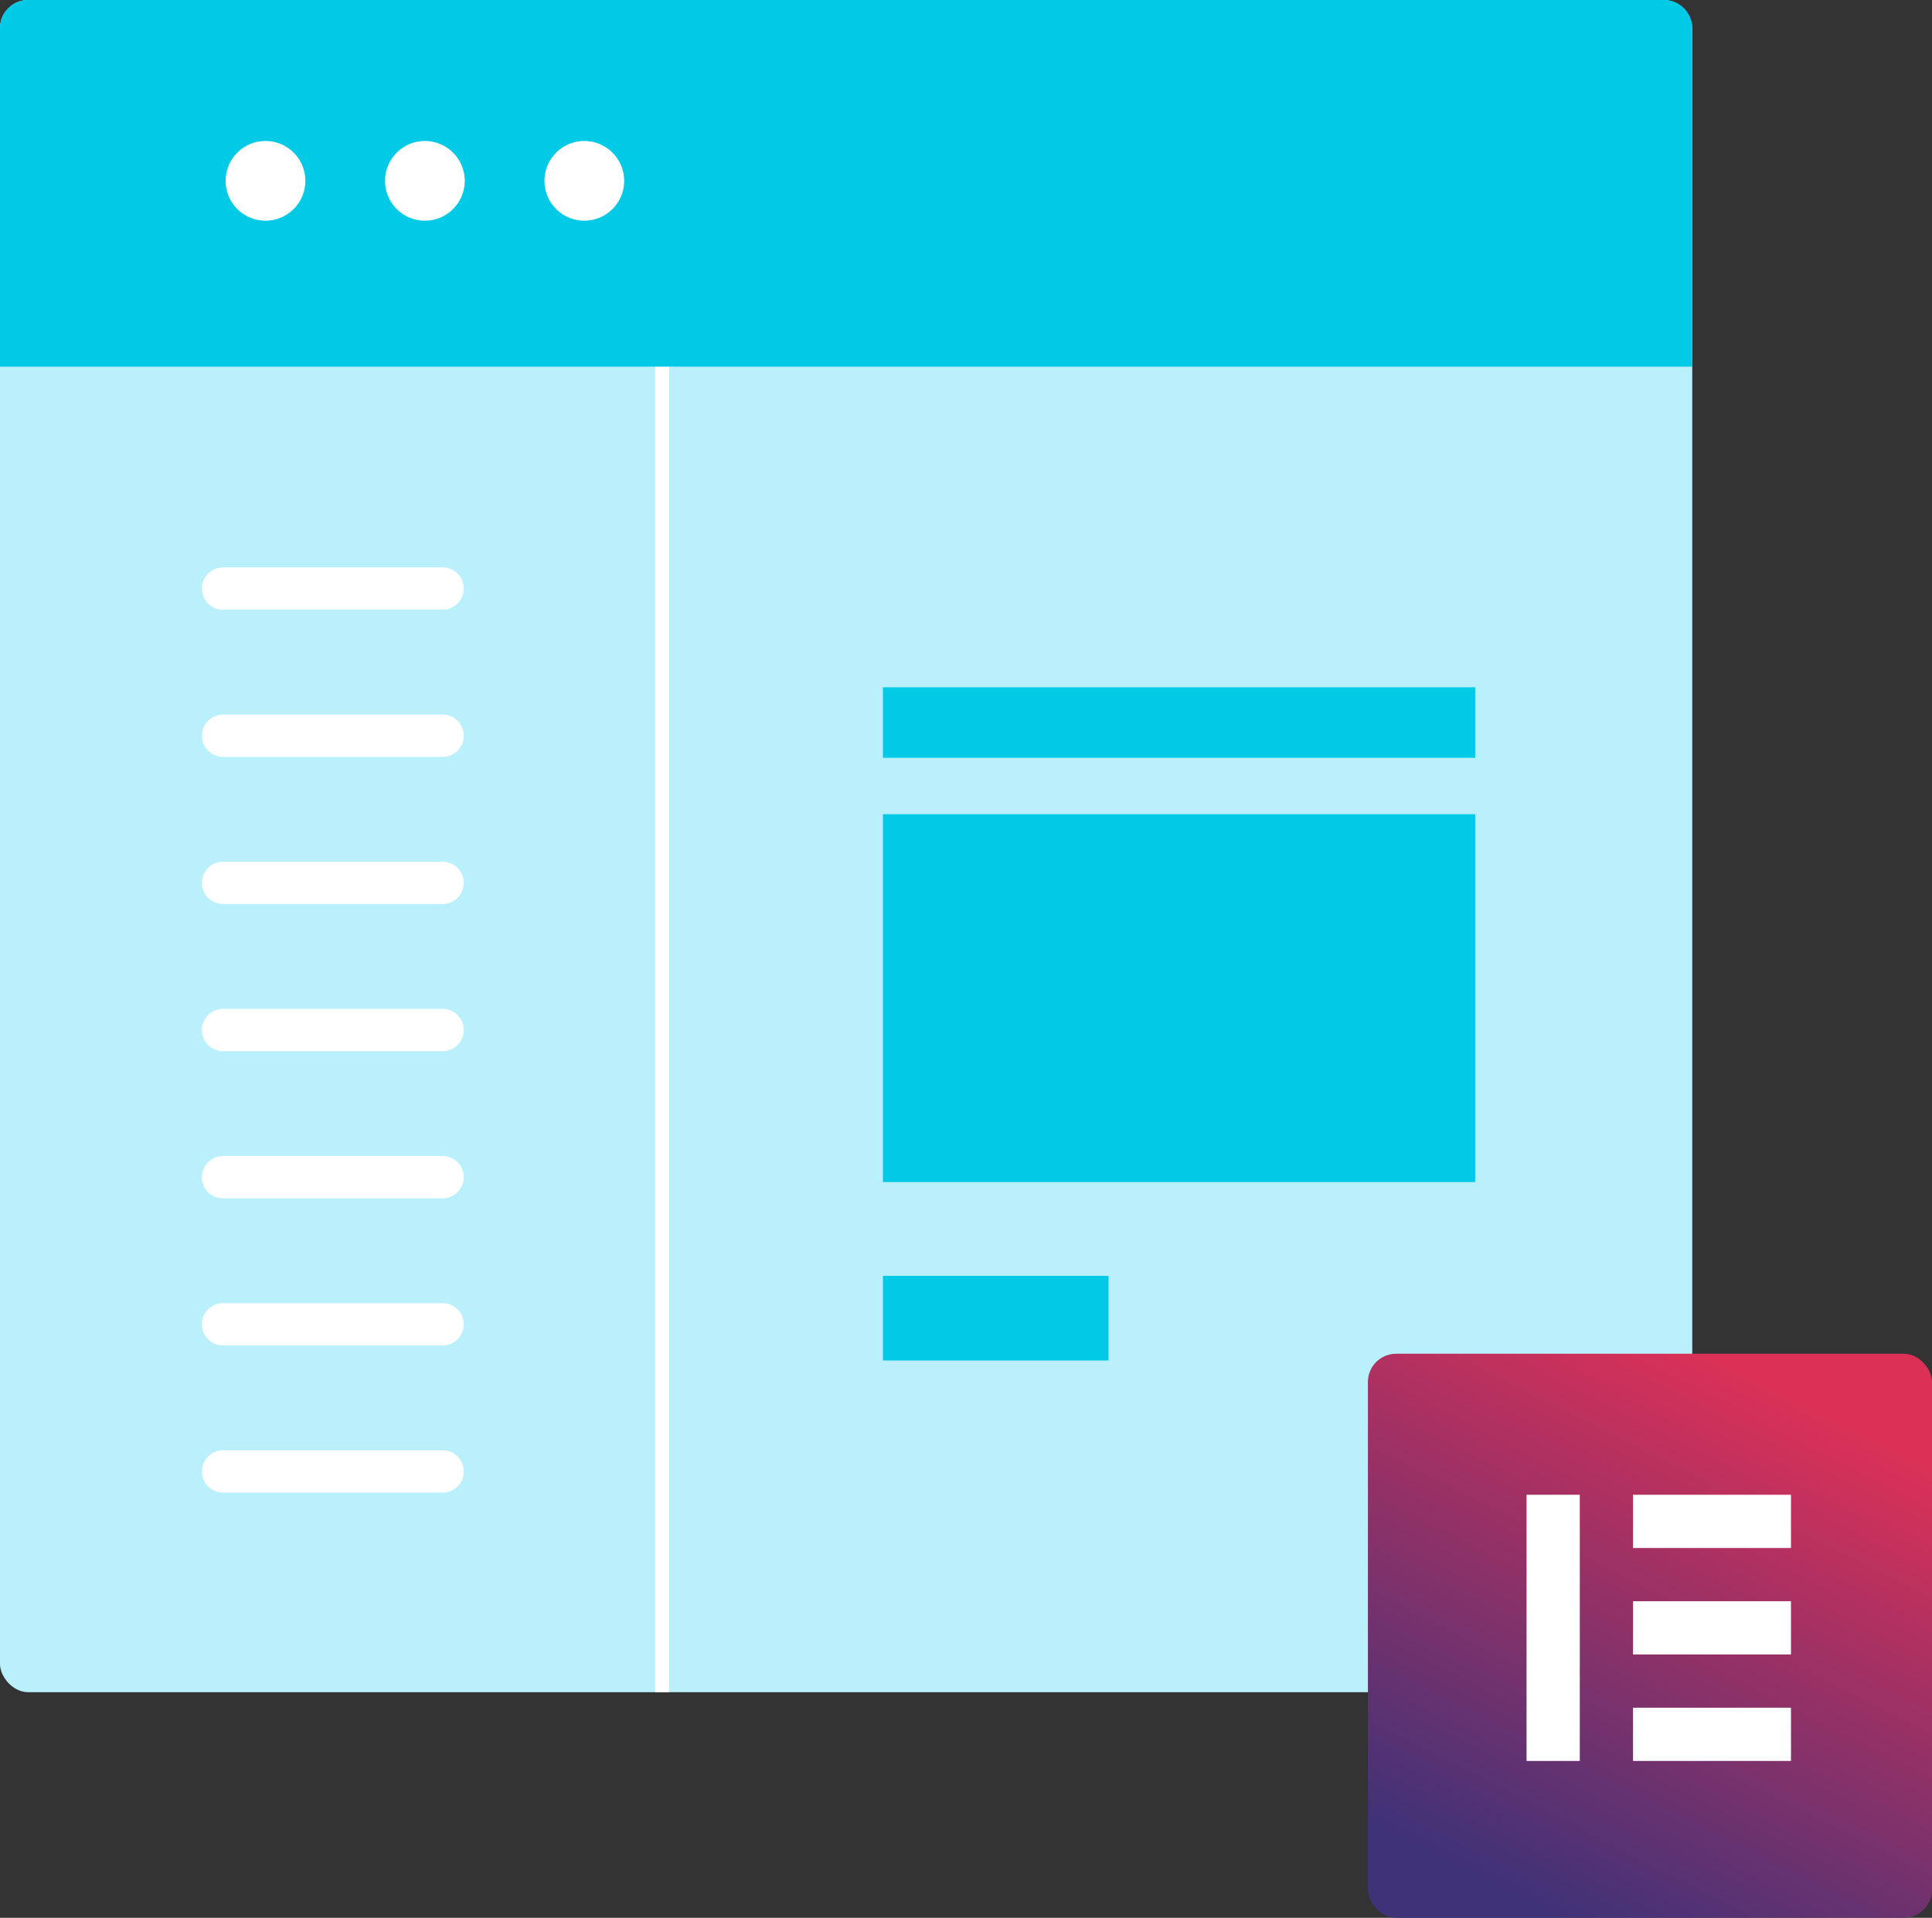<svg xmlns="http://www.w3.org/2000/svg" xmlns:xlink="http://www.w3.org/1999/xlink" width="137" height="136" viewBox="0 0 137 136"><rect x="0" y="0" width="137" height="136" fill="#333333" stroke="none"/><defs><linearGradient id="linear-gradient" x1="0.6" x2="0.14" y2="0.9" gradientUnits="objectBoundingBox"><stop offset="0" stop-color="#db3157"></stop><stop offset="1" stop-color="#3f3278"></stop></linearGradient></defs><g id="icon_37" transform="translate(-574 -6219)"><g id="Group_146" data-name="Group 146" transform="translate(-267.5 3865.5)"><rect id="Rectangle_65" data-name="Rectangle 65" width="120" height="120" rx="2" transform="translate(841.5 2353.5)" fill="#baf0fc"></rect><line id="Line_82" data-name="Line 82" y2="94.5" transform="translate(888.456 2379)" fill="none" stroke="#fff" stroke-linejoin="round" stroke-width="1"></line><path id="Rectangle_69" data-name="Rectangle 69" d="M2,0H118a2,2,0,0,1,2,2V26a0,0,0,0,1,0,0H0a0,0,0,0,1,0,0V2A2,2,0,0,1,2,0Z" transform="translate(841.5 2353.5)" fill="#00cae6"></path><path id="Path_144" data-name="Path 144" d="M120,0" transform="translate(841.5 2379.587)" fill="none" stroke="#000" stroke-linecap="round" stroke-width="1"></path><line id="Line_83" data-name="Line 83" x2="15.571" transform="translate(857.315 2395.239)" fill="none" stroke="#fff" stroke-linecap="round" stroke-linejoin="round" stroke-width="3"></line><line id="Line_84" data-name="Line 84" x2="15.571" transform="translate(857.315 2405.674)" fill="none" stroke="#fff" stroke-linecap="round" stroke-linejoin="round" stroke-width="3"></line><line id="Line_85" data-name="Line 85" x2="15.571" transform="translate(857.315 2416.109)" fill="none" stroke="#fff" stroke-linecap="round" stroke-linejoin="round" stroke-width="3"></line><line id="Line_86" data-name="Line 86" x2="15.571" transform="translate(857.315 2426.543)" fill="none" stroke="#fff" stroke-linecap="round" stroke-linejoin="round" stroke-width="3"></line><line id="Line_87" data-name="Line 87" x2="15.571" transform="translate(857.315 2436.978)" fill="none" stroke="#fff" stroke-linecap="round" stroke-linejoin="round" stroke-width="3"></line><line id="Line_88" data-name="Line 88" x2="15.571" transform="translate(857.315 2447.413)" fill="none" stroke="#fff" stroke-linecap="round" stroke-linejoin="round" stroke-width="3"></line><line id="Line_89" data-name="Line 89" x2="15.571" transform="translate(857.315 2457.847)" fill="none" stroke="#fff" stroke-linecap="round" stroke-linejoin="round" stroke-width="3"></line><g id="Group_147" data-name="Group 147" transform="translate(0 -3)"><rect id="Rectangle_66" data-name="Rectangle 66" width="42" height="26.087" transform="translate(904.109 2414.239)" fill="#00cae6"></rect><rect id="Rectangle_70" data-name="Rectangle 70" width="42" height="5" transform="translate(904.109 2405.239)" fill="#00cae6"></rect><rect id="Rectangle_67" data-name="Rectangle 67" width="16" height="6" transform="translate(904.109 2446.978)" fill="#00cae6"></rect></g><g id="Group_150" data-name="Group 150" transform="translate(857.5 2363.5)"><g id="Group_40" data-name="Group 40"><path id="Path_49" data-name="Path 49" d="M1038.826,2451a2.826,2.826,0,1,0,2.826,2.826,2.828,2.828,0,0,0-2.826-2.826Z" transform="translate(-1036 -2451.002)" fill="#fff"></path></g><g id="Group_41" data-name="Group 41" transform="translate(11.304)"><path id="Path_50" data-name="Path 50" d="M1040.826,2451a2.826,2.826,0,1,0,2.826,2.826,2.828,2.828,0,0,0-2.826-2.826Z" transform="translate(-1038 -2451.002)" fill="#fff"></path></g><g id="Group_42" data-name="Group 42" transform="translate(22.609)"><path id="Path_51" data-name="Path 51" d="M1042.826,2451a2.826,2.826,0,1,0,2.826,2.826,2.828,2.828,0,0,0-2.826-2.826Z" transform="translate(-1040 -2451.002)" fill="#fff"></path></g></g></g><g id="Group_163" data-name="Group 163" transform="translate(28 -55)"><rect id="Rectangle_71" data-name="Rectangle 71" width="40" height="40" rx="2" transform="translate(643 6370)" fill="url(#linear-gradient)"></rect><g id="Group_148" data-name="Group 148" transform="translate(654.25 6380)"><rect id="Rectangle_63" data-name="Rectangle 63" width="3.775" height="18.876" transform="translate(0 0)" fill="#fff"></rect><rect id="Rectangle_64" data-name="Rectangle 64" width="3.775" height="11.2" transform="translate(7.55 3.775) rotate(-90)" fill="#fff"></rect><rect id="Rectangle_64-2" data-name="Rectangle 64" width="3.775" height="11.2" transform="translate(7.55 11.326) rotate(-90)" fill="#fff"></rect><rect id="Rectangle_64-3" data-name="Rectangle 64" width="3.775" height="11.2" transform="translate(7.55 18.876) rotate(-90)" fill="#fff"></rect></g></g></g></svg>